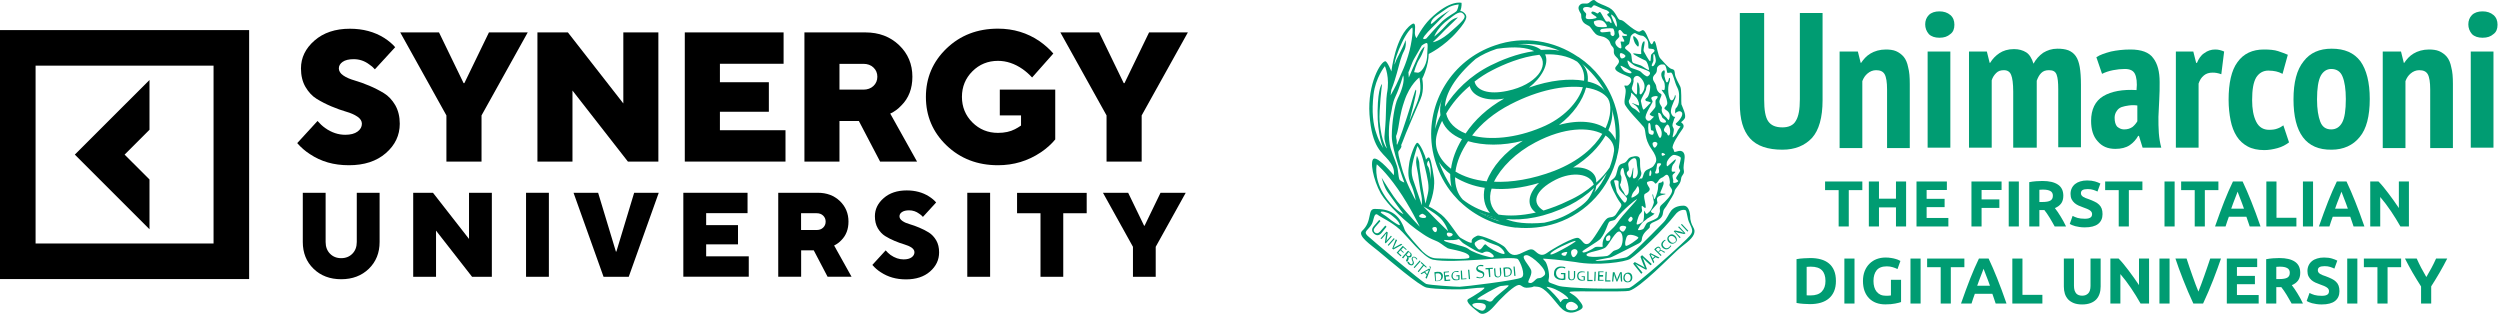 <svg width="349" height="44" viewBox="0 0 349 44" fill="none" xmlns="http://www.w3.org/2000/svg">
<path d="M20.869 25.056L17.395 21.584L20.869 18.112V11.167L10.445 21.584L20.869 32.001V25.056Z" fill="black"/>
<path d="M-0 4.201V38.956H34.779V4.201H-0ZM29.812 33.992H4.967V9.164H29.812V33.992Z" fill="black"/>
<path d="M42.27 33.782V26.912H45.457V33.782C45.457 34.453 45.66 34.996 46.065 35.411C46.47 35.827 46.992 36.04 47.632 36.04C48.271 36.04 48.794 35.827 49.199 35.411C49.604 34.996 49.806 34.453 49.806 33.782V26.912H52.993V33.782C52.993 35.305 52.492 36.54 51.49 37.52C50.488 38.489 49.199 38.98 47.632 38.98C46.065 38.98 44.765 38.489 43.773 37.52C42.772 36.551 42.27 35.305 42.27 33.782Z" fill="black"/>
<path d="M57.683 38.639V26.912H60.444L65.475 33.356V26.912H68.662V38.639H65.901L60.87 32.195V38.639H57.683Z" fill="black"/>
<path d="M73.436 38.639V26.912H76.623V38.639H73.436Z" fill="black"/>
<path d="M84.255 38.639L80.066 26.912H83.498L85.981 35.124H86.045L88.529 26.912H91.961L87.772 38.639H84.255Z" fill="black"/>
<path d="M95.393 38.639V26.912H104.357V29.756H98.58V31.428H103.025V34.112H98.58V35.784H104.527V38.628H95.393V38.639Z" fill="black"/>
<path d="M108.642 38.639V26.912H114.173C115.41 26.912 116.433 27.295 117.243 28.062C118.042 28.829 118.448 29.788 118.448 30.927C118.448 32.003 118.117 32.866 117.446 33.537C117.158 33.846 116.817 34.091 116.444 34.272L118.874 38.628H115.527L113.598 34.943H111.839V38.628H108.652L108.642 38.639ZM111.829 32.109H114.003C114.376 32.109 114.674 32.003 114.909 31.779C115.143 31.556 115.261 31.279 115.261 30.938C115.261 30.597 115.143 30.32 114.909 30.096C114.674 29.873 114.376 29.766 114.003 29.766H111.829V32.109Z" fill="black"/>
<path d="M121.794 36.967L123.638 34.954C123.841 35.188 124.065 35.401 124.321 35.593C124.917 36.008 125.525 36.211 126.143 36.211C126.623 36.211 126.996 36.115 127.262 35.923C127.529 35.731 127.657 35.486 127.657 35.209C127.657 34.965 127.518 34.752 127.252 34.56C126.975 34.379 126.633 34.23 126.228 34.112C125.823 33.995 125.376 33.836 124.896 33.633C124.416 33.431 123.969 33.207 123.564 32.952C123.159 32.696 122.818 32.334 122.541 31.865C122.263 31.386 122.136 30.832 122.136 30.182C122.136 29.213 122.541 28.371 123.361 27.658C124.171 26.944 125.248 26.582 126.58 26.582C127.763 26.582 128.808 26.859 129.692 27.424C130.108 27.69 130.439 27.967 130.684 28.265L128.84 30.278C128.68 30.097 128.509 29.948 128.318 29.831C127.902 29.522 127.433 29.362 126.911 29.362C126.474 29.362 126.143 29.447 125.909 29.607C125.674 29.767 125.568 29.969 125.568 30.203C125.568 30.438 125.706 30.662 125.983 30.853C126.26 31.045 126.601 31.183 127.007 31.3C127.412 31.418 127.859 31.578 128.339 31.78C128.818 31.982 129.266 32.206 129.671 32.462C130.076 32.717 130.417 33.079 130.694 33.548C130.972 34.027 131.099 34.581 131.099 35.231C131.099 36.285 130.673 37.169 129.831 37.904C128.989 38.639 127.87 39.001 126.484 39.001C125.099 39.001 123.969 38.671 122.946 38C122.498 37.713 122.114 37.372 121.794 36.999V36.967Z" fill="black"/>
<path d="M135.033 38.639V26.912H138.22V38.639H135.033Z" fill="black"/>
<path d="M145.254 38.64V29.768H141.982V26.924H151.702V29.768H148.43V38.64H145.243H145.254Z" fill="black"/>
<path d="M158.161 38.639V34.453L153.973 26.912H157.49L159.718 31.513H159.782L162.009 26.912H165.527L161.338 34.453V38.639H158.151H158.161Z" fill="black"/>
<path d="M41.493 19.977L44.328 16.888C44.638 17.25 44.989 17.58 45.384 17.868C46.289 18.507 47.227 18.816 48.197 18.816C48.933 18.816 49.508 18.667 49.913 18.369C50.319 18.07 50.521 17.708 50.521 17.271C50.521 16.899 50.308 16.558 49.892 16.281C49.466 15.993 48.944 15.77 48.315 15.589C47.686 15.408 47.004 15.163 46.268 14.854C45.533 14.545 44.851 14.193 44.222 13.81C43.593 13.426 43.071 12.862 42.644 12.138C42.218 11.403 42.015 10.54 42.015 9.549C42.015 8.058 42.644 6.759 43.902 5.662C45.16 4.565 46.801 4.011 48.848 4.011C50.67 4.011 52.269 4.437 53.644 5.3C54.283 5.715 54.784 6.141 55.168 6.588L52.333 9.677C52.088 9.4 51.821 9.166 51.534 8.985C50.894 8.506 50.18 8.261 49.37 8.261C48.698 8.261 48.187 8.388 47.835 8.633C47.483 8.878 47.302 9.187 47.302 9.549C47.302 9.912 47.515 10.263 47.931 10.54C48.347 10.828 48.88 11.051 49.508 11.232C50.137 11.413 50.819 11.658 51.555 11.967C52.29 12.276 52.972 12.628 53.601 13.011C54.23 13.395 54.752 13.959 55.179 14.683C55.594 15.418 55.808 16.281 55.808 17.271C55.808 18.89 55.157 20.254 53.857 21.383C52.557 22.512 50.841 23.066 48.709 23.066C46.577 23.066 44.829 22.555 43.273 21.521C42.58 21.074 41.994 20.563 41.493 19.977Z" fill="black"/>
<path d="M62.319 22.556V16.113L55.871 4.524H61.285L64.718 11.607H64.824L68.256 4.524H73.671L67.222 16.113V22.556H62.33H62.319Z" fill="black"/>
<path d="M75.025 22.556V4.524H79.278L87.016 14.44V4.524H91.908V22.556H87.655L79.917 12.64V22.556H75.025Z" fill="black"/>
<path d="M95.597 22.556V4.524H109.389V8.902H100.5V11.479H107.332V15.601H100.5V18.179H109.655V22.556H95.607H95.597Z" fill="black"/>
<path d="M112.298 22.556V4.524H120.803C122.711 4.524 124.278 5.12 125.515 6.303C126.751 7.485 127.369 8.955 127.369 10.712C127.369 12.363 126.858 13.705 125.824 14.728C125.376 15.207 124.864 15.591 124.278 15.857L128.019 22.556H122.861L119.897 16.89H117.19V22.556H112.298ZM117.19 12.512H120.537C121.102 12.512 121.571 12.342 121.933 12.001C122.296 11.66 122.477 11.224 122.477 10.712C122.477 10.201 122.296 9.764 121.933 9.424C121.571 9.083 121.113 8.912 120.537 8.912H117.19V12.523V12.512Z" fill="black"/>
<path d="M139.573 16.121V12.51H147.311V19.466C146.778 20.115 146.107 20.723 145.297 21.266C143.506 22.469 141.513 23.066 139.317 23.066C136.45 23.066 134.052 22.139 132.133 20.296C130.215 18.454 129.256 16.196 129.256 13.533C129.256 10.87 130.215 8.612 132.133 6.769C134.052 4.927 136.44 4 139.317 4C141.481 4 143.41 4.586 145.116 5.747C145.872 6.279 146.512 6.855 147.045 7.472L144.082 10.817C143.687 10.391 143.25 9.997 142.771 9.656C141.652 8.878 140.5 8.495 139.317 8.495C137.91 8.495 136.717 8.985 135.747 9.954C134.777 10.923 134.286 12.116 134.286 13.522C134.286 14.928 134.777 16.121 135.747 17.09C136.717 18.06 137.91 18.55 139.317 18.55C140.245 18.55 141.033 18.379 141.684 18.038C141.961 17.9 142.238 17.73 142.536 17.527V16.11H139.573V16.121Z" fill="black"/>
<path d="M154.474 22.556V16.113L148.026 4.524H153.44L156.873 11.607H156.979L160.411 4.524H165.826L159.377 16.113V22.556H154.485H154.474Z" fill="black"/>
<g clip-path="url(#clip0_2022_688)">
<path d="M205.109 8.892C204.487 9.402 203.92 9.968 203.411 10.591C203.864 10.025 204.43 9.458 205.109 8.892Z" fill="#009C72"/>
<path d="M206.468 29.617C207.374 30.183 208.337 30.58 209.356 30.863C209.073 30.693 208.79 30.523 208.563 30.297C207.827 30.127 207.148 29.9 206.468 29.617Z" fill="#009C72"/>
<path d="M225.381 14.498C224.419 11.723 222.663 9.515 220.398 7.986C220.342 7.986 220.342 7.93 220.285 7.93C216.944 5.665 212.697 4.928 208.677 6.344C202.675 8.383 199.107 14.328 199.9 20.387C200.013 21.293 200.24 22.143 200.523 22.992C201.146 24.804 202.108 26.39 203.354 27.692C203.524 27.862 203.637 28.032 203.864 28.201C205.959 30.183 208.62 31.429 211.508 31.769C211.565 31.769 211.565 31.769 211.621 31.769H211.678C213.49 31.939 215.415 31.769 217.284 31.146C221.644 29.674 224.702 26.106 225.721 21.973C225.721 21.973 225.721 21.973 225.721 21.916C225.834 21.463 225.948 21.01 226.004 20.557V20.5C226.004 20.5 226.004 20.5 226.004 20.444C226.231 18.575 226.061 16.48 225.381 14.498ZM224.475 13.762C224.985 14.611 224.928 16.197 224.136 17.896C222.72 16.99 220.512 16.65 217.624 17.443C219.606 15.97 220.965 13.989 221.418 12.233C222.89 12.46 223.966 13.026 224.475 13.762ZM210.432 12.686C207.771 13.252 206.129 12.63 205.846 11.384C206.582 10.817 207.431 10.251 208.337 9.798C209.866 9.005 212.358 7.93 214.906 7.646C216.321 9.175 214.509 11.837 210.432 12.686ZM210.885 14.555C214.849 12.516 218.416 11.893 220.965 12.177C220.342 14.272 218.247 16.537 215.189 17.782C211.565 19.311 207.997 19.594 205.506 18.915C206.752 17.273 208.564 15.744 210.885 14.555ZM209.979 13.762C207.658 15.064 205.846 16.763 204.6 18.632C203.184 18.066 202.165 17.103 201.882 15.857C202.675 14.498 203.75 13.196 205.166 12.007C205.506 13.366 207.318 14.215 209.979 13.762ZM204.94 19.708C207.035 20.331 209.753 20.387 212.584 19.651C210.036 21.237 208.28 23.332 207.544 25.314C205.789 25.144 204.317 24.634 203.184 23.955C203.354 22.596 203.977 21.123 204.94 19.708ZM208.224 26.333C210.206 26.503 212.414 26.276 214.849 25.54C213.32 27.012 213.037 28.711 214.396 29.674C212.358 30.127 210.659 30.183 209.186 29.957C208.054 29.051 207.771 27.748 208.224 26.333ZM215.472 29.391C213.773 28.371 214.17 26.616 217.171 25.087C219.549 23.898 221.984 24.238 222.494 25.767C221.531 26.616 220.342 27.409 218.926 28.032C217.68 28.654 216.548 29.051 215.472 29.391ZM208.564 25.37C209.526 23.388 211.621 21.293 214.339 19.878C218.416 17.726 221.814 17.726 223.683 18.688C222.55 20.557 220.455 22.482 217.001 23.841C213.886 25.03 210.999 25.483 208.564 25.37ZM224.022 12.686C223.569 12.063 222.72 11.61 221.644 11.384C221.757 10.364 221.474 9.515 220.851 8.892C222.041 9.911 223.173 11.214 224.022 12.686ZM221.135 11.27C219.153 10.931 216.435 11.157 213.433 12.233C215.189 10.874 216.321 8.892 215.698 7.59C217.227 7.533 218.813 7.76 220.172 8.609C220.908 9.289 221.248 10.251 221.135 11.27ZM217.737 7.08C216.888 6.91 216.038 6.91 215.132 6.967C214.509 6.457 213.49 6.174 211.905 6.174C213.943 6.004 215.925 6.344 217.737 7.08ZM206.015 8.213C206.865 7.646 207.827 7.193 208.847 6.854C208.903 6.854 208.96 6.797 209.073 6.797C211.508 6.457 213.15 6.627 214.17 7.137C211.735 7.477 209.47 8.439 208.111 9.119C205.166 10.591 203.071 12.743 201.712 14.895C201.769 13.139 203.014 10.817 206.015 8.213ZM201.316 13.819C201.032 14.611 200.976 15.404 201.089 16.084C200.749 16.763 200.523 17.386 200.353 18.009C200.466 16.537 200.806 15.121 201.316 13.819ZM200.579 18.802C200.749 18.179 200.976 17.499 201.316 16.876C201.769 18.009 202.731 18.858 204.09 19.424C203.241 20.84 202.731 22.256 202.561 23.558C200.863 22.256 200.126 20.557 200.579 18.802ZM200.976 22.879C200.919 22.765 200.919 22.652 200.863 22.596C201.259 23.218 201.769 23.785 202.448 24.294C202.448 24.917 202.505 25.54 202.618 26.106C201.995 25.144 201.429 24.068 200.976 22.879ZM203.128 24.747C204.26 25.427 205.676 25.993 207.261 26.22C206.978 27.522 207.205 28.768 207.997 29.73C206.468 29.334 205.223 28.654 204.203 27.862C203.467 27.069 203.128 25.993 203.128 24.747ZM206.468 29.617C207.091 29.9 207.827 30.127 208.564 30.353C208.79 30.58 209.073 30.75 209.356 30.92C208.337 30.58 207.374 30.127 206.468 29.617ZM217.057 30.693C216.548 30.863 216.095 30.976 215.585 31.089C213.15 31.316 211.395 31.089 210.206 30.58C212.697 30.806 215.642 30.353 219.096 28.654C220.342 28.032 221.531 27.182 222.55 26.22C221.927 27.635 221.701 27.975 220.682 28.768C219.606 29.561 218.416 30.24 217.057 30.693ZM222.55 26.899C222.777 26.503 222.777 26.276 222.833 25.936C223.513 25.314 223.796 24.861 224.306 24.181C223.853 25.2 223.286 26.05 222.55 26.899ZM224.702 23.388C224.192 24.125 223.626 24.804 222.833 25.483C222.947 24.125 221.531 23.218 219.606 23.388C221.701 22.086 223.23 20.5 224.136 18.915C224.928 19.481 225.381 20.217 225.325 21.067C225.212 21.86 224.985 22.652 224.702 23.388ZM225.551 19.538C225.325 19.028 224.985 18.575 224.532 18.179C224.985 17.16 225.155 16.197 225.042 15.291C225.438 16.706 225.608 18.122 225.551 19.538Z" fill="#009C72"/>
<path fill-rule="evenodd" clip-rule="evenodd" d="M235.178 16.537C235.461 16.084 234.838 14.894 234.725 14.555C234.668 14.215 234.781 12.46 234.555 12.063C234.328 11.61 233.875 10.817 233.819 10.364C233.762 9.911 233.819 9.741 233.366 9.628C232.969 9.572 232.12 8.496 231.78 8.156C231.44 7.816 231.27 6.231 231.044 5.834C230.817 5.438 230.761 6.287 230.534 6.174C230.308 6.061 229.968 4.872 229.628 4.419C229.289 3.966 229.175 4.362 228.836 4.419C228.552 4.475 227.646 3.796 227.25 3.456C226.797 3.116 226.627 2.833 226.174 2.776C225.721 2.72 225.665 1.644 224.645 1.078C223.909 0.681 223.116 0.511 222.72 0.115C222.437 -0.225 221.984 0.285 221.814 0.398C221.418 0.681 220.851 0.228 220.455 0.795C220.228 1.134 220.455 1.531 220.625 1.814C220.851 2.097 220.625 2.267 220.851 2.776C221.021 3.286 221.531 3.456 221.814 3.626C222.097 3.796 222.267 4.249 222.72 4.702C223.173 5.155 223.683 4.928 224.306 5.381C224.928 5.834 224.645 6.061 225.098 6.514C225.551 6.967 224.985 7.307 225.608 7.929C226.287 8.552 226.004 8.779 225.551 9.345C225.098 9.968 226.967 10.478 227.477 10.761C227.986 11.101 227.59 11.667 227.307 11.893C227.024 12.12 226.571 11.667 226.854 12.233C227.137 12.743 226.684 13.819 226.797 14.441C226.854 15.008 229.062 17.216 229.458 17.726C229.855 18.235 229.458 19.255 230.534 20.784C231.61 22.312 231.157 22.652 230.874 23.105C230.591 23.558 229.911 23.558 229.628 23.954C229.345 24.351 229.345 25.03 229.119 24.917C228.892 24.804 228.213 25.767 228.496 25.427C228.722 25.087 229.232 24.521 229.119 24.068C228.949 23.615 228.949 23.049 228.949 22.369C228.949 21.689 228.326 21.746 227.703 21.916C227.08 22.142 227.25 22.652 226.514 22.822C225.778 22.992 225.834 23.785 225.608 24.407C225.381 25.03 224.928 25.03 224.815 25.37C224.702 25.71 225.721 27.692 226.118 28.201C226.571 28.711 226.287 28.824 225.721 29.73C225.212 30.636 224.702 30.07 224.192 30.636C223.683 31.146 222.324 33.807 221.701 34.034C221.078 34.26 220.965 33.581 220.398 33.241C219.889 32.901 216.604 34.827 215.925 35.336C215.189 35.846 214.736 35.45 214.226 34.996C213.717 34.544 213.207 34.996 212.131 35.45C210.998 35.903 210.602 35.223 210.149 34.6C209.696 33.977 206.582 32.731 206.242 32.901C206.129 32.958 205.336 33.241 205.449 33.751C205.619 34.26 203.864 33.184 203.864 33.184C203.467 32.958 202.278 30.806 201.202 29.957C200.126 29.107 199.447 28.824 199.447 28.824C199.447 28.824 200.409 26.786 200.183 24.86C199.9 22.935 199.673 21.973 199.447 21.973C199.22 21.973 199.05 22.369 199.05 22.256C199.05 21.859 198.201 19.934 197.861 19.934C197.522 19.934 196.842 21.916 196.729 22.765C196.616 23.615 196.446 24.634 196.955 25.71C197.465 26.786 197.635 27.975 197.635 27.975C197.635 27.975 196.163 25.427 195.596 23.105C195.313 21.973 195.087 21.293 195.257 21.067C195.823 20.444 195.596 20.274 195.596 20.274C195.596 20.274 195.879 19.651 196.276 18.575C196.729 17.499 197.861 14.838 198.314 13.819C198.881 12.516 198.541 10.987 198.541 10.987C198.541 10.987 198.881 10.364 199.164 9.345C199.447 8.382 199.447 7.533 199.447 7.533C199.447 7.533 201.599 6.514 203.411 4.419C205.166 2.437 204.713 2.154 204.43 1.814C204.147 1.531 203.864 1.531 203.864 1.531C204.09 0.908 204.034 0.398 204.034 0.398C204.034 0.398 202.448 -0.111 199.617 2.663C198.541 3.739 197.748 5.325 197.748 5.325C197.748 5.325 197.578 5.155 197.522 4.758C197.465 4.362 197.805 2.89 197.069 3.399C194.804 4.928 194.237 9.968 194.237 9.968C194.237 9.968 193.671 8.552 193.388 8.552C192.765 8.552 190.896 11.667 191.179 15.97C191.519 20.67 192.935 21.236 193.841 22.369C194.804 23.502 194.577 24.181 194.577 24.464C194.577 24.464 192.538 21.973 191.802 22.142C191.179 22.369 191.689 25.087 192.765 27.012C193.671 28.541 196.219 31.089 198.654 32.675C199.22 33.071 199.787 33.354 200.353 33.581C201.202 33.921 201.315 34.204 202.108 34.657C202.448 34.827 205.393 35.166 205.109 35.959C204.996 36.299 201.542 36.072 200.636 36.072C199.73 36.072 199.164 35.619 198.597 35.11C198.314 34.827 196.219 32.505 196.106 32.109C195.313 29.73 193.898 29.164 191.916 29.164C190.84 29.164 191.632 30.863 190.16 32.222C189.424 32.901 191.406 34.204 192.425 35.053C193.784 36.186 198.201 39.98 199.164 40.149C200.24 40.376 203.977 40.489 204.94 40.319C205.902 40.206 206.638 40.149 207.148 40.149C207.658 40.149 205.619 41.395 204.996 41.735C204.373 42.075 205.846 43.151 206.412 43.604C206.978 44.113 207.771 43.66 208.564 42.754C209.356 41.792 210.998 40.206 211.735 39.866C212.471 39.527 212.357 40.319 213.433 40.149C214.509 40.036 213.66 39.923 214.679 40.036C215.698 40.15 216.718 41.622 217.737 42.811C218.756 43.943 219.662 43.717 220.455 43.321C221.304 42.924 220.908 42.528 220.285 41.735C219.606 40.942 218.756 40.829 219.266 40.716C219.775 40.602 226.74 40.772 227.42 40.602C228.949 40.206 233.196 35.789 234.102 34.996C235.008 34.147 236.14 33.524 236.48 32.675C236.763 31.826 236.197 31.882 235.97 30.58C235.97 30.127 235.914 28.711 235.008 28.711C234.668 28.711 233.819 28.768 233.309 29.391C232.913 29.9 232.743 30.523 232.176 31.089C230.025 33.298 227.646 35.676 227.08 35.903C226.174 36.242 219.436 36.865 224.759 35.959C225.098 35.903 228.609 34.034 228.779 33.977C229.345 33.638 229.119 33.468 229.289 33.015C229.515 32.335 230.308 31.882 230.308 31.712C230.308 31.372 230.308 31.203 231.157 30.863C231.95 30.523 232.12 30.127 232.176 29.617C232.233 29.107 232.516 29.051 232.799 28.485C233.139 27.918 233.705 27.125 233.762 26.729C233.819 26.276 234.611 25.767 234.668 25.03C234.725 24.351 235.178 24.407 235.064 23.785C234.951 23.162 235.121 22.822 235.178 22.029C235.234 21.293 234.838 20.897 234.158 21.123C233.479 21.35 233.819 21.067 233.535 20.727C233.252 20.387 234.385 18.688 234.838 18.065C235.291 17.499 234.838 17.216 234.725 17.103C234.555 17.046 234.895 16.989 235.178 16.537ZM193.614 13.082C193.501 13.762 193.501 15.291 193.445 16.65C193.388 17.952 193.218 19.141 193.275 19.424C193.388 20.047 193.614 20.727 193.614 20.727C193.614 20.727 192.878 20.047 192.595 16.989C192.482 15.347 192.935 11.723 192.935 11.723C192.935 11.723 192.369 12.12 192.312 15.461C192.255 18.802 193.105 20.67 193.105 20.67C193.105 20.67 192.538 19.878 192.142 18.632C191.689 17.386 191.463 15.574 191.746 13.196C192.029 10.817 193.331 9.232 193.331 9.232C193.331 9.232 194.067 10.817 193.614 13.082ZM205.959 33.807C206.299 33.524 206.865 33.241 207.205 33.524C207.544 33.751 208.45 34.09 208.96 34.26C209.47 34.43 210.092 35.11 210.036 35.393C209.979 35.733 207.884 34.657 207.488 34.204C207.148 33.751 206.865 35.166 206.355 34.77C206.242 34.657 205.619 34.09 205.959 33.807ZM202.788 32.788C202.674 33.015 202.278 33.128 202.108 32.958C201.938 32.788 201.938 32.562 202.052 32.505C202.221 32.392 202.901 32.562 202.788 32.788ZM199.39 22.426C199.503 22.426 199.73 23.162 199.73 23.898C199.73 24.634 199.73 25.087 199.73 25.087C199.73 25.087 199.617 23.502 199.334 23.218C199.05 22.879 199.39 22.426 199.39 22.426ZM197.465 25.653C197.352 25.257 197.069 24.804 197.069 23.785C197.069 22.765 197.861 20.387 197.861 20.387C197.861 20.387 198.314 20.784 198.824 22.935C199.334 25.087 199.56 25.993 199.334 27.012C199.107 28.032 198.994 28.428 198.994 28.428C198.994 28.428 198.541 26.05 198.428 25.144C198.314 24.238 198.144 23.502 198.144 22.935C198.144 22.369 197.805 21.746 197.805 21.746C197.805 21.746 197.691 22.142 197.691 22.652C197.691 23.105 197.975 24.068 198.088 25.257C198.258 26.446 198.314 26.842 198.428 27.295C198.541 27.748 198.484 28.654 198.484 28.654C198.484 28.654 197.578 25.993 197.465 25.653ZM198.201 13.082C197.748 14.838 197.748 14.328 196.729 16.989C196.729 16.989 197.805 12.969 197.691 12.573C197.578 12.176 197.125 14.271 196.389 16.423C195.426 19.424 195.03 20.217 195.03 20.217L194.973 20.104C194.973 20.104 195.03 19.594 194.917 19.311C194.86 18.971 194.917 18.915 194.917 18.915C194.917 18.915 195.03 18.745 195.2 17.839C195.37 16.989 195.426 15.914 196.049 14.102C196.842 11.723 198.144 10.817 198.144 10.817C198.144 10.817 198.428 12.176 198.201 13.082ZM204.203 1.87C204.713 2.323 204.6 2.607 202.788 4.192C201.032 5.834 200.013 5.891 200.013 5.891C200.013 5.891 200.976 4.985 201.712 4.192C202.505 3.456 203.524 2.437 203.524 2.437C203.524 2.437 202.788 2.493 201.995 3.399C201.202 4.305 200.24 5.098 200.24 5.098C200.24 5.098 200.24 5.042 200.296 4.928C200.409 4.645 200.806 3.909 201.712 3.116C202.901 2.21 203.694 1.417 204.203 1.87ZM198.881 4.985C199.447 4.249 200.183 3.626 201.146 2.607C202.165 1.587 202.505 1.361 202.505 1.361C202.505 1.361 201.259 2.097 200.749 2.55C200.24 3.003 199.56 3.739 199.787 3.06C200.013 2.38 201.146 1.814 201.882 1.248C202.618 0.681 203.637 0.625 203.637 0.625C203.637 0.625 203.524 1.361 203.297 1.587C203.071 1.814 202.278 2.154 201.372 2.946C200.466 3.796 199.107 5.381 199.107 5.381C199.107 5.381 198.314 5.721 198.881 4.985ZM197.408 8.213C197.691 7.76 198.484 6.344 198.484 6.344C198.484 6.344 198.937 6.004 199.164 6.004C199.39 6.004 199.277 6.74 199.22 7.986C199.107 9.232 198.314 10.251 197.861 10.138C197.408 10.081 197.408 10.081 197.408 10.081C197.408 10.081 197.691 8.892 198.201 8.156C198.654 7.42 198.881 6.514 198.881 6.514C198.881 6.514 198.541 6.627 198.088 7.59C197.635 8.552 196.672 10.817 196.672 10.817L196.616 10.081C196.672 10.081 197.125 8.666 197.408 8.213ZM194.237 12.516C194.237 12.516 194.577 11.723 194.973 10.308C195.37 8.835 195.596 7.873 195.993 7.137C196.389 6.401 196.219 5.608 196.219 5.608C196.219 5.608 195.993 6.287 195.596 7.023C195.257 7.76 194.917 8.269 194.747 8.835C194.577 9.402 194.747 8.496 194.747 8.496C194.747 8.496 195.03 7.363 195.71 5.948C196.389 4.532 196.955 3.966 197.125 3.852C197.238 3.739 197.295 4.872 196.785 7.023C196.219 9.175 195.653 10.138 195.257 11.101C194.86 12.063 194.124 13.309 194.124 13.309L194.237 12.516ZM194.124 20.67C193.728 19.255 193.898 17.159 194.124 16.14C194.351 15.178 194.351 14.441 194.804 13.479C195.37 12.29 195.879 10.534 195.879 10.534C196.163 11.27 195.596 12.856 195.143 13.705C194.69 14.611 194.294 17.159 194.294 19.028C194.294 20.897 196.049 25.483 196.049 25.483C196.049 25.483 195.596 25.314 195.426 25.144C195.257 24.974 195.257 24.521 195.143 23.785C195.087 23.049 194.577 22.086 194.124 20.67ZM193.728 26.842C194.351 27.748 195.936 29.9 195.936 29.9C195.936 29.9 194.464 29.277 193.105 27.012C191.746 24.747 192.199 22.935 192.199 22.935C192.199 22.935 193.445 23.954 195.143 26.389C196.842 28.824 198.201 31.656 198.201 31.656C198.201 31.656 196.785 30.183 195.087 28.145C194.52 27.465 193.275 25.483 192.878 24.804C192.992 25.2 193.218 26.106 193.728 26.842ZM199.05 30.353C198.824 30.523 198.258 30.41 198.144 30.24C197.975 30.07 198.484 29.844 198.541 29.844C198.597 29.787 199.277 30.183 199.05 30.353ZM200.296 32.392C200.183 32.335 199.956 32.109 199.956 31.882C199.956 31.712 200.353 31.599 200.523 31.769C200.693 31.995 200.579 32.505 200.296 32.392ZM198.711 28.824C198.711 28.824 200.126 29.56 201.032 30.41C201.882 31.259 202.165 32.279 202.165 32.279C202.165 32.279 201.542 31.712 200.636 30.806C199.73 29.9 198.711 28.824 198.711 28.824ZM201.655 33.638C201.429 33.411 201.825 33.524 202.165 33.524C202.561 33.524 203.297 33.524 203.524 33.411C203.75 33.241 203.864 33.751 204.487 34.09C205.053 34.43 206.695 35.506 207.035 35.28C207.374 35.053 207.827 35.053 208.224 35.393C208.62 35.676 208.79 36.129 207.771 35.846C206.752 35.619 205.393 35.11 204.94 34.713C204.43 34.317 201.882 33.864 201.655 33.638ZM194.067 29.9C194.351 30.127 195.257 30.75 195.426 31.372C195.483 31.656 194.237 30.806 193.784 30.41C193.388 30.07 192.822 29.787 192.765 29.674C192.652 29.334 193.784 29.674 194.067 29.9ZM206.921 43.377C206.582 43.377 205.336 42.754 205.562 42.471C205.846 42.188 207.091 42.245 207.318 42.528C207.601 42.811 207.261 43.377 206.921 43.377ZM208.394 41.905C208.054 42.358 207.544 41.905 207.261 41.848C206.921 41.792 206.129 41.905 206.242 41.735C206.355 41.508 209.186 39.923 209.526 39.923C209.866 39.923 210.545 39.753 210.602 39.866C210.659 40.036 208.677 41.395 208.394 41.905ZM212.414 38.734C211.848 39.13 204.26 40.036 203.75 40.036C203.241 40.036 199.673 39.81 199.107 39.64C198.597 39.47 191.179 33.184 190.896 32.901C190.273 32.279 191.01 32.165 191.519 31.259C191.802 30.693 191.802 29.56 192.369 30.014C192.708 30.297 194.237 30.976 195.37 31.995C196.446 32.958 198.711 35.959 200.013 36.242C202.901 36.865 211.338 35.619 211.904 36.186C212.188 36.469 213.037 38.394 212.414 38.734ZM231.157 8.496C231.157 8.722 230.874 9.345 230.648 9.232C230.421 9.119 230.817 8.722 230.817 8.439C230.817 8.156 230.761 7.533 230.874 7.533C231.044 7.533 231.157 8.269 231.157 8.496ZM227.42 6.117C227.533 5.834 227.59 5.098 227.703 4.985C227.816 4.815 228.156 4.532 228.326 4.645C228.496 4.758 228.949 4.985 229.232 4.985C229.515 4.985 229.911 5.438 230.025 5.721C230.138 6.004 230.081 6.627 230.138 6.74C230.195 6.854 230.817 6.74 230.931 6.967C231.101 7.137 230.704 7.42 230.534 7.59C230.421 7.703 230.478 8.496 230.364 8.552C230.251 8.609 229.572 7.363 229.458 7.137C229.345 6.967 229.798 5.551 229.458 5.778C229.119 6.004 229.062 7.25 229.119 7.476C229.175 7.703 228.043 7.363 227.986 7.476C227.93 7.59 229.402 8.326 229.685 8.439C229.968 8.552 230.251 9.628 230.195 9.741C230.138 9.855 229.572 9.458 229.232 9.232C228.892 9.005 228.043 8.892 227.93 8.722C227.76 8.552 227.816 7.929 227.703 7.59C227.533 7.193 226.854 6.91 226.854 6.684C226.854 6.457 227.363 6.231 227.42 6.117ZM224.928 2.04C224.985 1.984 225.438 2.38 225.551 2.72C225.721 3.173 225.778 3.683 225.665 3.739C225.551 3.739 224.815 2.097 224.928 2.04ZM221.474 2.607C221.191 2.437 221.587 2.04 221.361 1.814C221.134 1.587 220.851 1.304 221.078 1.078C221.304 0.908 221.814 0.964 222.04 1.078C222.267 1.134 222.324 0.738 222.55 0.738C222.777 0.738 223.626 1.248 224.079 1.361C224.532 1.474 224.702 1.757 224.645 1.814C224.589 1.87 224.136 1.927 224.532 2.267C224.928 2.55 225.042 3.229 224.928 3.229C224.815 3.229 224.759 3.06 224.645 3.003C224.532 2.946 224.419 3.06 224.249 3.003C224.079 2.946 223.626 1.984 223.456 1.757C223.286 1.531 223.173 1.814 223.06 1.87C222.946 1.927 222.663 1.644 222.493 1.644C222.324 1.587 222.21 1.587 222.154 1.757C222.04 1.927 222.89 2.267 222.89 2.437C222.89 2.607 221.757 2.776 221.474 2.607ZM222.493 3.06C222.493 2.89 223.23 2.72 223.683 2.89C224.136 3.116 224.419 3.683 224.306 3.739C224.192 3.796 223.116 3.852 222.89 3.683C222.72 3.626 222.493 3.343 222.493 3.06ZM225.325 4.928C225.155 5.155 224.985 4.985 224.872 4.872C224.759 4.702 224.928 4.419 224.702 4.419C224.475 4.419 223.626 4.589 223.513 4.475C223.343 4.362 223.343 4.305 223.456 4.136C223.513 3.966 224.872 3.909 225.155 3.966C225.325 4.022 225.495 4.758 225.325 4.928ZM225.551 5.721C225.721 5.438 226.061 5.268 226.061 5.042C226.061 4.815 225.778 4.305 226.061 4.192C226.287 4.079 226.514 4.589 226.684 4.702C226.854 4.815 227.193 4.758 227.137 4.928C227.08 5.098 226.571 4.985 226.457 4.985C226.344 4.985 226.854 5.721 226.74 5.778C226.627 5.891 226.287 5.721 226.231 5.834C226.231 5.948 226.457 6.684 226.287 6.74C226.118 6.854 225.268 6.231 225.551 5.721ZM226.231 7.42C226.401 7.363 226.91 7.646 226.91 7.816C226.91 8.043 226.401 8.269 226.287 8.099C226.118 7.986 226.061 7.476 226.231 7.42ZM226.797 9.968C226.514 9.798 226.174 9.232 226.231 9.175C226.287 9.119 227.816 9.911 227.76 10.138C227.76 10.364 227.08 10.138 226.797 9.968ZM227.59 9.402C227.363 9.175 227.08 8.496 227.25 8.439C227.307 8.439 227.93 9.062 228.326 9.232C228.666 9.402 230.025 9.798 230.251 10.025C230.478 10.251 230.251 10.534 230.025 10.648C229.798 10.761 229.232 10.194 229.062 10.025C228.836 9.798 227.816 9.572 227.59 9.402ZM228.892 15.744C228.836 15.8 228.439 15.291 228.043 15.121C227.646 14.951 227.25 14.215 227.42 13.988C227.59 13.762 227.76 13.139 227.703 12.969C227.646 12.799 228.383 13.535 228.496 13.705C228.722 13.988 228.892 14.668 228.779 14.725C228.666 14.725 227.816 14.328 227.816 14.385C227.816 14.441 228.326 14.668 228.552 14.951C228.779 15.291 228.949 15.687 228.892 15.744ZM228.892 12.799C228.949 12.346 228.779 11.497 228.609 11.497C228.439 11.497 228.666 13.196 228.439 13.196C228.326 13.196 227.703 12.573 227.816 12.233C227.93 11.893 228.099 11.327 228.043 11.157C227.986 10.931 228.213 10.591 228.552 10.591C228.892 10.591 229.515 11.27 229.572 11.893C229.628 12.573 229.232 13.026 229.119 13.139C229.062 13.196 228.836 13.252 228.892 12.799ZM229.402 15.291C229.289 15.178 229.119 14.385 229.062 14.102C229.062 13.762 229.855 12.629 229.798 12.403C229.798 12.176 230.025 11.61 230.308 11.837C230.478 12.007 230.251 13.422 229.911 13.649C229.572 13.875 229.685 13.988 229.798 14.102C229.911 14.158 230.534 14.215 230.421 14.385C230.251 14.441 229.515 15.404 229.402 15.291ZM229.742 16.537C229.515 16.027 230.761 14.328 230.704 14.158C230.648 13.932 230.478 13.819 230.534 13.649C230.591 13.479 231.101 13.366 231.327 13.422C231.554 13.479 231.27 13.819 231.157 13.932C231.044 14.102 231.157 14.668 231.101 14.894C231.044 15.121 230.364 15.8 230.308 15.914C230.251 16.027 230.648 16.253 230.817 16.253C230.987 16.253 230.704 16.48 230.534 16.65C230.364 16.876 229.968 17.046 229.742 16.537ZM232.29 18.179C232.233 17.952 232.686 17.329 232.799 17.386C233.252 17.612 233.252 18.971 232.913 18.915C232.799 18.915 232.743 18.688 232.686 18.575C232.629 18.518 232.346 18.462 232.29 18.179ZM232.46 21.576C232.46 21.633 232.176 21.746 232.063 21.746C231.95 21.746 231.893 21.35 232.063 21.35C232.233 21.35 232.46 21.52 232.46 21.576ZM231.78 16.933C231.554 16.65 231.44 15.687 231.497 15.744C231.95 15.744 231.95 16.367 232.12 16.48C232.233 16.593 232.573 16.763 232.573 16.989C232.629 17.159 232.007 17.216 231.78 16.933ZM231.893 18.179C232.063 18.575 231.95 19.255 231.723 19.255C231.554 19.255 230.931 17.612 231.101 17.442C231.327 17.216 231.78 17.782 231.893 18.179ZM230.195 18.632C230.081 18.462 230.025 17.216 230.195 17.159C230.478 17.103 230.421 17.952 230.478 18.122C230.534 18.235 230.704 18.235 230.761 18.235C230.817 18.235 230.931 18.462 230.817 18.688C230.761 18.915 230.364 18.802 230.195 18.632ZM230.987 20.614C230.817 20.614 230.648 20.161 230.704 19.991C230.761 19.821 231.101 19.708 231.327 19.934C231.497 20.104 231.157 20.614 230.987 20.614ZM231.101 23.954C231.327 23.502 231.27 22.935 231.384 22.822C231.497 22.765 231.893 22.765 231.893 22.879C231.893 23.049 231.61 23.218 231.554 23.445C231.554 23.615 231.667 23.954 231.554 24.124C231.497 24.238 230.874 24.351 231.101 23.954ZM230.421 23.785C230.648 23.954 230.478 24.691 230.308 24.577C230.138 24.521 230.308 23.671 230.421 23.785ZM228.609 25.993C228.722 25.88 229.005 26.729 228.666 27.069C228.326 27.409 227.816 27.635 227.76 27.578C227.703 27.522 227.873 26.956 228.099 26.729C228.383 26.446 228.496 26.106 228.609 25.993ZM227.307 23.841C227.533 23.728 227.25 23.105 227.307 22.822C227.363 22.539 227.873 22.029 228.213 22.086C228.552 22.142 228.439 22.822 228.609 23.671C228.779 24.577 228.213 25.087 227.986 24.86C227.873 24.747 228.099 23.502 227.986 23.388C227.93 23.332 227.76 25.257 227.363 24.691C226.967 24.238 227.08 24.011 227.307 23.841ZM226.174 25.71C226.287 25.597 226.457 24.804 226.287 24.521C226.118 24.294 226.231 23.558 226.514 23.445C226.684 23.332 226.684 24.124 226.854 24.464C227.024 24.747 227.646 26.559 227.25 27.125C226.854 27.692 226.797 26.842 226.571 26.672C226.401 26.446 226.061 25.767 226.174 25.71ZM225.665 26.672C225.665 26.446 225.325 25.37 225.325 25.257C225.325 25.087 225.891 25.144 225.948 25.314C226.004 25.54 225.834 26.05 226.118 26.503C226.401 26.899 227.137 27.522 227.137 27.748C227.137 27.975 226.91 28.485 226.684 28.201C226.401 27.918 225.665 26.899 225.665 26.672ZM223.456 33.298C224.192 32.392 224.419 31.203 224.645 30.976C224.872 30.75 225.325 30.863 225.551 30.58C226.684 29.164 228.326 27.862 228.496 27.805C228.722 27.805 226.514 29.957 225.834 31.033C225.155 32.052 224.419 32.392 224.079 32.958C223.683 33.581 223.683 34.147 223.739 34.374C223.796 34.6 222.946 34.317 222.607 34.544C222.324 34.77 220.908 35.563 220.908 35.11C220.908 34.94 223.173 33.694 223.456 33.298ZM227.873 30.693C227.76 30.919 227.533 31.089 227.363 30.863C227.193 30.693 227.42 30.466 227.59 30.297C227.703 30.127 228.043 30.466 227.873 30.693ZM228.722 33.184C228.722 33.354 227.193 34.43 226.967 34.317C226.74 34.204 226.967 33.128 227.193 32.901C227.533 32.562 228.722 33.015 228.722 33.184ZM224.192 34.487C224.702 33.977 225.608 32.109 226.118 32.335C226.627 32.562 226.627 33.864 226.287 34.43C225.891 34.996 225.381 34.827 225.098 35.166C224.759 35.506 224.645 35.619 224.362 35.733C224.079 35.789 221.418 36.072 221.474 35.563C221.474 35.166 223.683 34.996 224.192 34.487ZM224.192 33.411C224.136 33.184 224.306 32.901 224.645 32.845C224.928 32.845 224.815 33.468 224.645 33.581C224.419 33.694 224.192 33.638 224.192 33.411ZM226.514 32.335C226.231 32.279 225.891 31.826 226.231 31.599C226.457 31.429 227.024 31.542 227.024 31.712C226.967 31.939 226.74 32.392 226.514 32.335ZM220.228 35.166C220.228 35.45 219.889 35.903 219.662 35.903C219.379 35.903 219.153 35.053 219.492 34.883C219.832 34.657 220.228 34.827 220.228 35.166ZM219.832 33.638C220.228 33.581 219.662 33.921 218.813 34.43C217.907 34.94 216.378 35.789 216.435 35.45C216.491 34.996 219.436 33.694 219.832 33.638ZM218.643 35.563C218.643 35.733 218.247 35.789 218.02 35.563C217.794 35.336 218.473 35.166 218.7 35.166C218.926 35.28 218.643 35.393 218.643 35.563ZM215.585 38.451C214.906 39.074 214.849 38.621 214.396 39.017C213.943 39.47 213.773 39.583 213.433 39.47C213.094 39.413 213.886 38.507 213.773 37.828C213.66 37.148 211.904 35.619 213.15 35.619C213.83 35.676 216.265 37.828 215.585 38.451ZM217.794 42.131C217.68 41.792 216.435 40.489 215.925 40.093V40.036C217.51 40.206 219.549 41.905 218.756 41.735C217.963 41.565 217.907 42.414 217.794 42.131ZM219.322 42.131C219.662 42.131 220.285 42.528 220.285 42.867C220.285 43.207 219.606 43.434 218.983 43.264C218.303 43.037 218.586 42.131 219.322 42.131ZM235.291 29.334C235.517 29.447 235.517 30.523 235.857 31.146C236.31 32.109 236.367 32.335 235.914 32.901C235.404 33.581 228.269 39.98 227.42 40.206C226.571 40.376 218.586 40.319 217.454 39.866C216.321 39.413 216.038 39.527 216.208 38.904C216.378 38.281 215.982 36.752 215.698 36.469C215.415 36.129 215.189 36.072 215.812 36.129C216.435 36.186 217.057 36.186 219.945 36.582C222.946 37.148 226.91 36.582 227.59 36.129C228.779 35.336 232.176 32.109 233.819 30.014C234.442 29.164 235.178 29.277 235.291 29.334ZM231.95 28.598C231.554 28.938 231.78 29.334 231.723 29.56C231.667 29.787 231.554 30.014 231.497 30.183C231.44 30.58 230.308 30.863 229.968 31.089C229.685 31.316 229.572 31.882 229.345 31.995C229.119 32.109 228.722 32.165 228.666 32.109C228.609 32.052 229.119 31.146 229.458 30.919C229.798 30.693 229.968 30.466 230.138 30.41C230.308 30.297 231.101 29.844 230.931 29.787C230.761 29.787 230.478 29.674 230.478 29.504C230.478 29.334 231.384 28.485 231.384 28.315C231.384 28.145 231.214 27.805 231.384 27.578C231.667 27.182 232.573 27.182 232.516 27.069C232.516 27.012 231.837 27.069 231.78 26.956C231.723 26.842 232.346 25.767 232.233 25.483C232.12 25.2 232.233 25.2 232.063 25.37C231.893 25.54 231.78 25.483 231.61 25.54C231.44 25.597 231.497 26.106 231.44 26.446C231.384 26.786 231.101 27.748 230.931 27.805C230.817 27.748 230.817 27.012 230.704 27.125C230.591 27.239 230.931 28.032 230.874 28.315C230.817 28.541 230.591 29.221 230.308 29.504C230.025 29.73 229.855 30.07 229.685 29.674C229.458 29.277 229.515 29.391 229.515 29.674C229.515 30.014 229.515 30.693 229.345 30.919C229.119 31.146 228.609 31.429 228.496 31.316C228.383 31.259 228.722 30.183 228.836 30.014C228.892 29.844 229.289 29.617 229.232 29.334C229.175 29.051 229.119 28.598 229.289 28.768C229.458 28.881 229.742 29.221 229.742 28.881C229.742 28.485 229.515 27.748 229.515 27.409C229.515 27.012 229.685 27.069 229.911 26.899C230.138 26.786 230.421 26.503 230.251 26.22C230.081 25.936 229.742 25.483 230.025 25.37C230.364 25.257 230.761 25.144 231.044 25.597C231.101 25.71 231.327 25.54 231.497 25.257C231.667 24.974 231.837 24.86 232.12 24.747C232.403 24.577 232.516 24.351 232.743 24.407C233.026 24.464 233.196 25.427 233.082 25.71C232.969 25.993 233.366 26.22 233.422 26.559C233.479 27.182 232.46 28.145 231.95 28.598ZM233.592 21.633C233.932 21.576 234.555 21.859 234.611 21.973C234.725 22.086 234.442 22.935 234.385 23.218C234.328 23.502 234.555 23.728 234.555 23.841C234.555 23.954 234.045 24.634 233.989 24.804C233.932 24.974 234.215 25.144 234.272 25.257C234.328 25.37 233.932 25.54 233.705 25.54C233.479 25.54 233.592 25.257 233.592 25.2C233.592 25.144 233.479 24.747 233.479 24.521C233.479 24.294 233.875 24.124 233.875 24.011C233.875 23.898 233.535 24.011 233.422 23.954C233.309 23.898 233.366 23.275 233.535 22.992C233.762 22.765 233.989 22.369 233.932 22.256C233.875 22.142 232.856 23.218 232.743 23.218C232.686 23.218 232.629 22.935 232.686 22.765C232.629 22.539 233.196 21.746 233.592 21.633ZM234.442 17.612C234.611 17.612 234.668 17.612 234.385 17.952C234.102 18.292 234.158 18.518 233.819 18.915C233.479 19.311 233.422 19.255 233.592 18.632C233.705 18.009 233.705 18.065 233.535 17.726C233.366 17.386 233.592 17.103 233.649 16.82C233.705 16.537 233.875 16.31 233.875 16.31C233.875 16.31 233.535 16.423 233.309 15.857C233.082 15.347 233.649 14.215 233.819 13.819C234.045 13.422 233.819 13.139 233.819 13.309C233.819 13.479 233.535 14.271 233.196 13.932C232.913 13.592 232.743 12.29 233.026 11.553C233.309 10.761 232.969 10.761 232.969 11.044C232.913 11.27 232.856 11.497 232.686 11.497C232.516 11.497 232.403 10.704 232.346 10.591C232.346 10.478 232.573 9.515 232.12 9.911C231.667 10.308 232.063 11.044 232.29 11.384C232.46 11.723 232.46 12.573 232.29 12.573C232.12 12.629 231.667 12.233 232.29 13.026C232.573 13.366 232.799 14.215 232.743 14.498C232.686 14.781 232.346 14.951 232.346 15.121C232.346 15.347 233.196 15.461 233.082 16.31C232.969 17.159 232.799 16.537 232.573 16.367C231.893 15.857 231.95 15.291 232.007 15.064C232.063 14.894 231.554 14.498 231.667 14.045C231.78 13.592 232.12 13.196 231.837 13.082C231.554 12.969 231.27 12.629 231.214 12.063C231.157 11.497 230.308 11.101 231.044 10.364C231.44 9.968 231.214 9.628 231.384 9.345C231.61 9.062 231.837 8.949 232.233 9.005C232.629 9.005 232.686 10.025 232.743 10.138C232.856 10.251 233.196 10.081 233.309 10.138C233.592 10.308 233.762 11.497 234.158 12.233C234.498 12.912 234.385 13.535 234.385 13.932C234.385 14.385 234.215 14.894 233.989 15.064C233.762 15.234 233.875 15.97 233.875 15.857C233.875 15.744 234.498 15.291 234.781 15.687C235.064 16.084 234.328 16.933 234.045 17.159C233.705 17.329 234.272 17.612 234.442 17.612ZM228.779 6.174C228.779 5.495 228.156 5.042 228.043 5.042C227.873 5.098 228.156 5.891 228.269 6.061C228.439 6.287 228.779 6.854 228.779 6.174Z" fill="#009C72"/>
<path d="M200.24 37.998C200.353 37.998 200.466 37.941 200.636 37.941C200.863 37.941 201.089 37.941 201.202 38.054C201.316 38.167 201.429 38.281 201.429 38.507C201.429 38.734 201.372 38.904 201.259 39.017C201.146 39.13 200.919 39.243 200.693 39.243C200.579 39.243 200.466 39.243 200.353 39.243L200.24 37.998ZM200.466 39.187C200.523 39.187 200.58 39.187 200.636 39.187C201.033 39.187 201.202 38.96 201.202 38.62C201.202 38.337 200.976 38.111 200.636 38.167C200.523 38.167 200.466 38.167 200.41 38.224L200.466 39.187Z" fill="#009C72"/>
<path d="M202.335 38.564L201.825 38.621L201.882 39.074L202.448 39.017V39.187L201.655 39.244L201.542 37.941L202.278 37.885V37.998L201.712 38.055V38.451L202.222 38.394L202.335 38.564Z" fill="#009C72"/>
<path d="M203.75 39.017C203.694 39.074 203.524 39.13 203.354 39.13C203.128 39.13 202.958 39.13 202.844 39.017C202.731 38.904 202.618 38.734 202.618 38.564C202.618 38.168 202.844 37.885 203.297 37.828C203.467 37.828 203.581 37.828 203.637 37.885L203.581 37.998C203.524 37.998 203.411 37.941 203.297 37.941C202.958 37.941 202.788 38.168 202.788 38.508C202.788 38.847 203.014 39.017 203.354 39.017C203.467 39.017 203.524 39.017 203.581 38.961V38.564H203.297V38.451L203.75 38.394V39.017Z" fill="#009C72"/>
<path d="M203.92 37.772H204.09L204.147 38.904L204.713 38.847V38.961L203.977 39.017L203.92 37.772Z" fill="#009C72"/>
<path d="M205.11 37.658L205.223 38.961H205.053L204.94 37.658H205.11Z" fill="#009C72"/>
<path d="M206.185 38.621C206.299 38.677 206.468 38.734 206.638 38.734C206.921 38.734 207.035 38.564 207.035 38.394C207.035 38.224 206.921 38.111 206.638 38.054C206.299 37.941 206.129 37.828 206.072 37.545C206.072 37.262 206.299 37.035 206.638 36.978C206.808 36.978 206.978 36.978 207.091 37.035L207.035 37.205C206.978 37.148 206.865 37.148 206.638 37.148C206.355 37.148 206.299 37.318 206.299 37.431C206.299 37.601 206.412 37.658 206.695 37.771C207.035 37.885 207.205 37.998 207.205 38.281C207.205 38.564 207.035 38.847 206.582 38.847C206.412 38.847 206.185 38.791 206.072 38.734L206.185 38.621Z" fill="#009C72"/>
<path d="M207.771 37.602H207.375V37.432L208.394 37.375V37.545H207.997L208.054 38.677H207.884L207.771 37.602Z" fill="#009C72"/>
<path d="M208.734 37.432L208.79 38.224C208.79 38.508 208.96 38.621 209.13 38.621C209.356 38.621 209.47 38.451 209.413 38.168L209.356 37.375H209.526L209.583 38.111C209.583 38.508 209.413 38.677 209.13 38.734C208.847 38.734 208.62 38.621 208.62 38.224L208.564 37.488L208.734 37.432Z" fill="#009C72"/>
<path d="M209.866 37.375C209.979 37.375 210.092 37.318 210.262 37.318C210.489 37.318 210.715 37.318 210.829 37.432C210.942 37.545 211.055 37.658 211.055 37.885C211.055 38.111 210.998 38.281 210.885 38.394C210.772 38.508 210.545 38.621 210.319 38.621C210.206 38.621 210.092 38.621 209.979 38.621L209.866 37.375ZM210.149 38.508C210.206 38.508 210.262 38.508 210.319 38.508C210.715 38.508 210.885 38.281 210.885 37.941C210.885 37.658 210.659 37.432 210.319 37.488C210.206 37.488 210.149 37.488 210.092 37.545L210.149 38.508Z" fill="#009C72"/>
<path d="M211.452 37.205L211.565 38.508H211.395L211.282 37.205H211.452Z" fill="#009C72"/>
<path d="M218.53 39.017C218.416 39.074 218.19 39.13 217.907 39.074C217.624 39.074 217.397 38.961 217.171 38.791C217.001 38.621 216.888 38.394 216.944 38.111C216.944 37.545 217.397 37.148 218.02 37.205C218.247 37.205 218.416 37.262 218.53 37.318L218.473 37.488C218.36 37.432 218.247 37.375 218.02 37.375C217.567 37.375 217.227 37.658 217.227 38.111C217.227 38.564 217.51 38.847 217.963 38.904C218.133 38.904 218.247 38.904 218.303 38.847V38.281H217.907V38.111H218.53V39.017Z" fill="#009C72"/>
<path d="M219.096 37.828V38.621C219.096 38.904 219.209 39.017 219.379 39.017C219.605 39.017 219.719 38.904 219.719 38.621V37.828H219.889V38.564C219.889 38.961 219.662 39.13 219.379 39.13C219.096 39.13 218.869 38.961 218.926 38.564V37.772L219.096 37.828Z" fill="#009C72"/>
<path d="M221.248 39.13C221.191 39.13 221.021 39.187 220.851 39.187C220.625 39.187 220.455 39.13 220.342 39.017C220.229 38.904 220.172 38.734 220.172 38.508C220.172 38.111 220.455 37.828 220.908 37.885C221.078 37.885 221.191 37.941 221.248 37.941L221.191 38.054C221.135 37.998 221.021 37.998 220.908 37.998C220.568 37.998 220.342 38.168 220.342 38.508C220.342 38.847 220.512 39.017 220.851 39.074C220.965 39.074 221.021 39.074 221.078 39.074V38.677H220.795V38.564H221.248V39.13Z" fill="#009C72"/>
<path d="M221.587 37.885H221.757V39.074H222.324V39.244H221.587V37.885Z" fill="#009C72"/>
<path d="M222.777 37.941L222.72 39.244H222.55L222.607 37.941H222.777Z" fill="#009C72"/>
<path d="M223.796 38.621H223.286V39.074H223.853V39.187H223.06L223.116 37.885H223.853V37.998H223.286V38.394H223.796V38.621Z" fill="#009C72"/>
<path d="M224.136 37.941H224.306L224.249 39.13H224.815V39.3H224.079L224.136 37.941Z" fill="#009C72"/>
<path d="M226.231 38.734C226.231 38.564 226.231 38.338 226.231 38.168C226.174 38.338 226.117 38.451 226.061 38.678L225.778 39.3H225.664L225.438 38.678C225.381 38.508 225.325 38.338 225.325 38.168C225.325 38.338 225.325 38.564 225.268 38.734L225.211 39.3H225.042L225.155 37.998H225.381L225.608 38.621C225.664 38.791 225.721 38.904 225.721 39.074C225.778 38.961 225.834 38.791 225.891 38.621L226.174 37.998H226.401L226.457 39.3H226.287L226.231 38.734Z" fill="#009C72"/>
<path d="M227.873 38.734C227.873 39.187 227.59 39.414 227.193 39.414C226.854 39.414 226.57 39.131 226.627 38.734C226.627 38.338 226.91 38.055 227.307 38.055C227.646 38.055 227.873 38.338 227.873 38.734ZM226.797 38.734C226.797 39.017 226.91 39.244 227.193 39.3C227.477 39.3 227.646 39.074 227.646 38.791C227.646 38.508 227.533 38.281 227.25 38.225C226.967 38.168 226.854 38.394 226.797 38.734Z" fill="#009C72"/>
<path d="M192.708 30.863L191.972 31.712C191.689 32.052 191.746 32.278 191.916 32.448C192.142 32.618 192.369 32.618 192.652 32.335L193.388 31.486L193.558 31.655L192.878 32.505C192.482 32.958 192.142 32.901 191.802 32.618C191.519 32.335 191.406 31.995 191.802 31.542L192.539 30.693L192.708 30.863Z" fill="#009C72"/>
<path d="M192.708 33.298L193.558 32.335L193.728 32.448L193.615 33.241C193.615 33.411 193.558 33.581 193.501 33.694C193.615 33.524 193.728 33.411 193.841 33.298L194.181 32.901L194.294 33.014L193.445 33.977L193.331 33.864L193.445 33.071C193.445 32.901 193.501 32.731 193.558 32.562C193.445 32.675 193.331 32.788 193.218 32.958L192.878 33.354L192.708 33.298Z" fill="#009C72"/>
<path d="M194.69 33.355L193.841 34.317L193.728 34.204L194.577 33.241L194.69 33.355Z" fill="#009C72"/>
<path d="M194.351 34.714L194.86 33.411L195.03 33.524L194.747 34.147C194.634 34.374 194.577 34.544 194.52 34.657C194.634 34.544 194.804 34.487 194.973 34.374L195.596 34.034L195.766 34.147L194.52 34.827L194.351 34.714Z" fill="#009C72"/>
<path d="M195.879 35.279L195.483 34.94L195.2 35.279L195.653 35.676L195.54 35.789L194.973 35.279L195.823 34.317L196.389 34.827L196.276 34.883L195.879 34.543L195.596 34.883L195.993 35.223L195.879 35.279Z" fill="#009C72"/>
<path d="M196.559 34.997C196.616 35.053 196.729 35.11 196.842 35.223C197.012 35.336 197.069 35.45 197.069 35.563C197.069 35.676 197.069 35.733 197.012 35.846C196.899 35.959 196.729 35.959 196.616 35.903C196.672 36.016 196.672 36.129 196.616 36.242C196.559 36.412 196.446 36.526 196.446 36.582L196.276 36.412C196.276 36.356 196.333 36.242 196.389 36.129C196.502 35.959 196.446 35.846 196.333 35.733L196.219 35.62L195.88 36.072L195.71 35.959L196.559 34.997ZM196.333 35.563L196.446 35.676C196.616 35.789 196.729 35.789 196.842 35.676C196.955 35.563 196.899 35.393 196.786 35.28C196.729 35.223 196.672 35.166 196.672 35.166L196.333 35.563Z" fill="#009C72"/>
<path d="M196.672 36.525C196.672 36.639 196.786 36.695 196.842 36.808C196.955 36.922 197.125 36.922 197.182 36.808C197.239 36.695 197.239 36.639 197.182 36.469C197.069 36.242 197.012 36.072 197.125 35.959C197.239 35.789 197.465 35.789 197.692 35.959C197.805 36.072 197.861 36.129 197.861 36.185L197.748 36.242C197.748 36.185 197.692 36.129 197.578 36.016C197.408 35.902 197.295 35.902 197.239 36.016C197.182 36.129 197.182 36.185 197.295 36.412C197.408 36.639 197.408 36.808 197.295 36.922C197.182 37.092 196.955 37.092 196.672 36.922C196.559 36.808 196.502 36.695 196.446 36.639L196.672 36.525Z" fill="#009C72"/>
<path d="M198.314 36.469L197.465 37.431L197.352 37.318L198.201 36.355L198.314 36.469Z" fill="#009C72"/>
<path d="M198.654 36.978L198.315 36.695L198.428 36.582L199.164 37.261L199.107 37.375L198.768 37.092L198.031 37.998L197.918 37.884L198.654 36.978Z" fill="#009C72"/>
<path d="M198.824 38.054L198.428 38.281L198.314 38.168L199.504 37.488L199.673 37.601L199.164 38.904L198.994 38.791L199.164 38.394L198.824 38.054ZM199.22 38.281L199.39 37.885C199.447 37.828 199.447 37.715 199.504 37.658C199.447 37.715 199.39 37.771 199.277 37.771L198.937 37.941L199.22 38.281ZM199.73 37.262V37.545L199.617 37.432L199.56 37.092L199.73 37.262Z" fill="#009C72"/>
<path d="M229.855 36.526C229.685 36.356 229.459 36.129 229.289 35.959C229.402 36.186 229.515 36.412 229.572 36.639L229.912 37.545L229.798 37.658L228.949 37.205C228.722 37.092 228.496 36.979 228.269 36.809C228.439 36.979 228.609 37.205 228.779 37.432L229.289 38.054L229.119 38.224L227.986 36.809L228.213 36.582L229.062 37.035C229.289 37.148 229.459 37.262 229.628 37.375C229.515 37.205 229.459 36.979 229.345 36.752L229.006 35.846L229.232 35.62L230.591 36.865L230.421 37.035L229.855 36.526Z" fill="#009C72"/>
<path d="M230.761 36.186L230.931 36.582L230.817 36.752L230.251 35.506L230.421 35.336L231.667 35.959L231.497 36.073L231.101 35.903L230.761 36.186ZM230.987 35.789L230.648 35.62C230.591 35.563 230.478 35.563 230.421 35.506C230.478 35.563 230.478 35.676 230.534 35.733L230.704 36.073L230.987 35.789Z" fill="#009C72"/>
<path d="M230.931 34.827C230.987 34.77 231.044 34.657 231.157 34.6C231.27 34.487 231.384 34.43 231.497 34.43C231.61 34.43 231.667 34.487 231.723 34.543C231.837 34.657 231.837 34.827 231.78 34.94C231.893 34.883 232.007 34.94 232.12 34.996C232.29 35.11 232.403 35.166 232.46 35.166L232.346 35.28C232.29 35.28 232.233 35.223 232.063 35.11C231.893 34.996 231.837 34.996 231.667 35.11L231.554 35.223L231.95 35.619L231.837 35.733L230.931 34.827ZM231.497 35.166L231.61 35.053C231.723 34.94 231.78 34.77 231.667 34.657C231.554 34.543 231.384 34.543 231.27 34.713C231.214 34.77 231.157 34.827 231.157 34.827L231.497 35.166Z" fill="#009C72"/>
<path d="M233.309 34.317C233.309 34.374 233.196 34.487 233.082 34.6C232.799 34.883 232.46 34.883 232.12 34.6C231.837 34.317 231.837 33.921 232.176 33.638C232.29 33.524 232.403 33.468 232.46 33.468L232.516 33.581C232.46 33.581 232.346 33.638 232.29 33.751C232.063 33.977 232.063 34.261 232.29 34.487C232.516 34.714 232.799 34.714 233.026 34.487C233.082 34.43 233.196 34.317 233.196 34.261L233.309 34.317Z" fill="#009C72"/>
<path d="M233.875 32.958C234.159 33.298 234.159 33.638 233.875 33.864C233.592 34.091 233.253 34.091 232.969 33.807C232.686 33.524 232.686 33.128 232.969 32.901C233.253 32.618 233.592 32.675 233.875 32.958ZM233.139 33.694C233.309 33.921 233.592 33.977 233.819 33.807C234.045 33.638 233.989 33.355 233.762 33.128C233.592 32.958 233.309 32.845 233.083 33.015C232.856 33.185 232.913 33.468 233.139 33.694Z" fill="#009C72"/>
<path d="M234.498 33.241L233.649 32.279L233.819 32.165L234.612 32.335C234.781 32.392 234.951 32.449 235.065 32.505C234.951 32.392 234.838 32.279 234.668 32.109L234.272 31.712L234.385 31.599L235.291 32.562L235.121 32.675L234.328 32.505C234.159 32.449 233.989 32.392 233.819 32.335C233.932 32.449 234.045 32.562 234.215 32.732L234.612 33.128L234.498 33.241Z" fill="#009C72"/>
<path d="M234.781 31.259L235.687 32.222L235.574 32.335L234.668 31.372L234.781 31.259Z" fill="#009C72"/>
<path d="M251.26 1.814H254.431V13.989C254.431 16.423 253.921 18.179 252.958 19.255C251.939 20.331 250.58 20.897 248.825 20.897C246.786 20.897 245.257 20.387 244.295 19.311C243.332 18.235 242.879 16.65 242.879 14.441V1.814H246.276V13.875C246.276 15.348 246.446 16.367 246.843 16.933C247.239 17.499 247.862 17.782 248.825 17.782C249.674 17.782 250.353 17.499 250.693 16.876C251.09 16.253 251.26 15.234 251.26 13.875V1.814Z" fill="#009C72"/>
<path d="M263.434 20.614V12.46C263.434 11.497 263.321 10.761 263.094 10.364C262.868 9.968 262.471 9.798 261.905 9.798C261.452 9.798 261.056 9.968 260.716 10.251C260.376 10.534 260.15 10.874 259.98 11.327V20.67H256.809V7.193H259.357L259.753 8.779H259.81C260.15 8.269 260.546 7.816 261.112 7.476C261.679 7.137 262.415 6.91 263.264 6.91C263.774 6.91 264.283 6.967 264.68 7.137C265.076 7.307 265.473 7.59 265.756 7.929C266.039 8.269 266.265 8.779 266.379 9.402C266.548 10.025 266.605 10.761 266.605 11.723V20.67H263.434V20.614Z" fill="#009C72"/>
<path d="M268.757 3.399C268.757 2.89 268.927 2.437 269.266 2.097C269.606 1.757 270.116 1.587 270.739 1.587C271.362 1.587 271.871 1.757 272.268 2.097C272.664 2.437 272.834 2.89 272.834 3.456C272.834 4.022 272.664 4.475 272.268 4.758C271.871 5.098 271.418 5.268 270.739 5.268C270.116 5.268 269.606 5.098 269.266 4.758C268.927 4.362 268.757 3.909 268.757 3.399ZM269.097 7.193H272.268V20.614H269.097V7.193Z" fill="#009C72"/>
<path d="M281.045 20.613V12.799C281.045 11.667 280.931 10.874 280.761 10.477C280.592 10.024 280.252 9.798 279.742 9.798C279.289 9.798 278.949 9.911 278.666 10.194C278.383 10.477 278.157 10.817 278.043 11.214V20.613H274.872V7.193H277.364L277.76 8.779H277.817C278.157 8.213 278.61 7.76 279.119 7.42C279.629 7.08 280.308 6.854 281.158 6.854C281.837 6.854 282.404 7.023 282.857 7.307C283.31 7.59 283.649 8.156 283.876 8.892C284.216 8.269 284.669 7.76 285.235 7.363C285.801 7.023 286.424 6.797 287.217 6.797C287.783 6.797 288.293 6.854 288.746 7.023C289.142 7.193 289.482 7.42 289.765 7.816C290.048 8.213 290.218 8.722 290.331 9.345C290.444 10.024 290.501 10.817 290.501 11.837V20.557H287.33V12.459C287.33 11.553 287.273 10.874 287.103 10.421C286.934 9.968 286.594 9.798 286.028 9.798C285.575 9.798 285.235 9.911 284.952 10.194C284.669 10.477 284.499 10.817 284.329 11.27V20.613H281.045Z" fill="#009C72"/>
<path d="M292.653 7.986C293.163 7.646 293.842 7.42 294.691 7.193C295.484 7.023 296.39 6.91 297.409 6.91C298.938 6.91 300.014 7.307 300.58 8.099C301.203 8.892 301.486 10.025 301.486 11.44C301.486 12.29 301.486 13.082 301.43 13.932C301.373 14.725 301.373 15.517 301.317 16.31C301.317 17.103 301.317 17.839 301.373 18.575C301.43 19.311 301.543 19.991 301.713 20.614H299.108L298.599 18.971H298.485C298.202 19.481 297.806 19.934 297.296 20.274C296.787 20.614 296.107 20.783 295.314 20.783C294.238 20.783 293.446 20.444 292.823 19.708C292.2 19.028 291.917 18.065 291.917 16.876C291.917 15.291 292.483 14.102 293.616 13.422C294.748 12.743 296.334 12.46 298.259 12.573C298.372 11.553 298.259 10.761 298.032 10.308C297.806 9.855 297.353 9.628 296.617 9.628C296.107 9.628 295.541 9.685 294.975 9.798C294.408 9.911 293.899 10.081 293.446 10.308L292.653 7.986ZM296.503 18.065C297.013 18.065 297.353 17.952 297.693 17.726C297.976 17.499 298.202 17.216 298.372 16.933V14.725C297.976 14.668 297.579 14.668 297.183 14.725C296.787 14.781 296.503 14.838 296.164 14.951C295.881 15.064 295.654 15.234 295.484 15.517C295.314 15.744 295.201 16.084 295.201 16.423C295.201 16.989 295.314 17.386 295.541 17.669C295.824 17.895 296.107 18.065 296.503 18.065Z" fill="#009C72"/>
<path d="M310.094 10.364C309.641 10.194 309.244 10.138 308.904 10.138C308.395 10.138 307.998 10.251 307.659 10.534C307.319 10.817 307.092 11.157 306.922 11.667V20.614H303.751V7.193H306.186L306.583 8.779H306.696C306.923 8.213 307.262 7.703 307.715 7.42C308.168 7.08 308.678 6.91 309.244 6.91C309.697 6.91 310.094 7.023 310.49 7.193L310.094 10.364Z" fill="#009C72"/>
<path d="M319.55 19.877C319.097 20.217 318.587 20.5 317.964 20.67C317.342 20.84 316.719 20.953 316.096 20.953C315.19 20.953 314.397 20.784 313.774 20.444C313.151 20.104 312.642 19.651 312.245 19.028C311.849 18.405 311.566 17.669 311.396 16.82C311.226 15.97 311.113 15.008 311.113 13.932C311.113 11.61 311.509 9.798 312.359 8.666C313.208 7.476 314.454 6.91 316.039 6.91C316.832 6.91 317.511 6.967 318.021 7.137C318.531 7.307 318.984 7.476 319.38 7.646L318.644 10.308C318.304 10.138 318.021 10.025 317.738 9.968C317.455 9.911 317.115 9.855 316.662 9.855C315.926 9.855 315.36 10.194 314.963 10.817C314.567 11.497 314.397 12.516 314.397 13.988C314.397 15.178 314.567 16.197 314.963 16.989C315.36 17.782 315.983 18.122 316.775 18.122C317.228 18.122 317.625 18.065 317.908 17.952C318.248 17.839 318.531 17.669 318.757 17.499L319.55 19.877Z" fill="#009C72"/>
<path d="M320.173 13.875C320.173 11.497 320.626 9.741 321.588 8.552C322.495 7.363 323.797 6.797 325.496 6.797C327.308 6.797 328.61 7.363 329.516 8.552C330.365 9.741 330.818 11.497 330.818 13.819C330.818 16.197 330.365 18.009 329.403 19.141C328.497 20.274 327.138 20.897 325.496 20.897C321.928 20.953 320.173 18.575 320.173 13.875ZM323.457 13.875C323.457 15.234 323.627 16.253 323.91 16.989C324.193 17.726 324.703 18.065 325.439 18.065C326.119 18.065 326.628 17.726 326.968 17.103C327.308 16.48 327.478 15.404 327.478 13.819C327.478 12.459 327.308 11.384 327.025 10.704C326.741 9.968 326.175 9.628 325.439 9.628C324.816 9.628 324.307 9.968 323.967 10.591C323.627 11.27 323.457 12.346 323.457 13.875Z" fill="#009C72"/>
<path d="M339.256 20.614V12.46C339.256 11.497 339.143 10.761 338.916 10.364C338.69 9.968 338.293 9.798 337.727 9.798C337.274 9.798 336.878 9.968 336.538 10.251C336.198 10.534 335.972 10.874 335.802 11.327V20.67H332.631V7.193H335.179L335.575 8.779H335.632C335.972 8.269 336.368 7.816 336.934 7.476C337.5 7.137 338.237 6.91 339.086 6.91C339.596 6.91 340.105 6.967 340.502 7.137C340.898 7.307 341.294 7.59 341.577 7.929C341.861 8.269 342.087 8.779 342.2 9.402C342.37 10.025 342.427 10.761 342.427 11.723V20.67H339.256V20.614Z" fill="#009C72"/>
<path d="M344.579 3.399C344.579 2.89 344.748 2.437 345.088 2.097C345.428 1.757 345.938 1.587 346.561 1.587C347.183 1.587 347.693 1.757 348.089 2.097C348.486 2.437 348.656 2.89 348.656 3.456C348.656 4.022 348.486 4.475 348.089 4.758C347.693 5.098 347.24 5.268 346.561 5.268C345.938 5.268 345.428 5.098 345.088 4.758C344.748 4.362 344.579 3.909 344.579 3.399ZM344.918 7.193H348.089V20.614H344.918V7.193Z" fill="#009C72"/>
<path d="M338.716 38.677C338.97 38.248 339.211 37.82 339.441 37.391C339.67 36.962 339.882 36.53 340.075 36.095H341.633C341.289 36.772 340.933 37.427 340.564 38.061C340.196 38.696 339.806 39.333 339.396 39.973V42.374H337.982V39.991C337.572 39.351 337.179 38.711 336.804 38.07C336.436 37.43 336.08 36.772 335.735 36.095H337.375C337.569 36.53 337.777 36.962 338 37.391C338.224 37.82 338.462 38.248 338.716 38.677Z" fill="#009C72"/>
<path d="M335.197 36.095V37.3H333.304V42.374H331.89V37.3H329.997V36.095H335.197Z" fill="#009C72"/>
<path d="M327.673 36.095H329.087V42.374H327.673V36.095Z" fill="#009C72"/>
<path d="M324.112 41.296C324.312 41.296 324.475 41.281 324.602 41.25C324.735 41.214 324.84 41.169 324.919 41.114C324.997 41.054 325.052 40.985 325.082 40.906C325.112 40.828 325.127 40.74 325.127 40.643C325.127 40.438 325.031 40.269 324.837 40.136C324.644 39.997 324.312 39.849 323.841 39.692C323.635 39.62 323.43 39.538 323.225 39.447C323.019 39.351 322.835 39.233 322.672 39.094C322.509 38.949 322.376 38.777 322.273 38.578C322.171 38.372 322.119 38.125 322.119 37.835C322.119 37.545 322.174 37.285 322.282 37.056C322.391 36.82 322.545 36.621 322.744 36.458C322.944 36.294 323.185 36.171 323.469 36.086C323.753 35.995 324.073 35.95 324.43 35.95C324.852 35.95 325.218 35.995 325.526 36.086C325.834 36.177 326.088 36.276 326.287 36.385L325.879 37.499C325.704 37.409 325.508 37.33 325.29 37.264C325.079 37.191 324.822 37.155 324.52 37.155C324.182 37.155 323.937 37.203 323.786 37.3C323.641 37.391 323.569 37.533 323.569 37.726C323.569 37.841 323.596 37.937 323.65 38.016C323.705 38.094 323.78 38.167 323.877 38.233C323.98 38.294 324.094 38.351 324.221 38.406C324.354 38.454 324.499 38.505 324.656 38.559C324.982 38.68 325.266 38.801 325.508 38.922C325.749 39.037 325.949 39.173 326.106 39.33C326.269 39.487 326.39 39.671 326.468 39.882C326.547 40.094 326.586 40.35 326.586 40.652C326.586 41.238 326.38 41.694 325.97 42.02C325.559 42.341 324.94 42.501 324.112 42.501C323.835 42.501 323.584 42.483 323.36 42.446C323.137 42.416 322.938 42.377 322.762 42.328C322.593 42.28 322.445 42.229 322.319 42.175C322.198 42.12 322.095 42.069 322.01 42.02L322.409 40.897C322.596 41 322.826 41.093 323.098 41.178C323.376 41.256 323.714 41.296 324.112 41.296Z" fill="#009C72"/>
<path d="M318.196 36.023C319.139 36.023 319.86 36.192 320.362 36.53C320.863 36.862 321.114 37.382 321.114 38.088C321.114 38.529 321.011 38.889 320.806 39.166C320.606 39.438 320.316 39.653 319.936 39.81C320.063 39.967 320.196 40.148 320.335 40.353C320.473 40.553 320.609 40.764 320.742 40.987C320.881 41.205 321.014 41.434 321.141 41.676C321.268 41.911 321.386 42.144 321.494 42.374H319.909C319.794 42.168 319.676 41.96 319.555 41.748C319.441 41.537 319.32 41.332 319.193 41.132C319.072 40.933 318.951 40.746 318.831 40.571C318.71 40.389 318.589 40.226 318.468 40.081H317.771V42.374H316.357V36.185C316.665 36.125 316.982 36.083 317.308 36.059C317.641 36.035 317.937 36.023 318.196 36.023ZM318.278 37.227C318.175 37.227 318.082 37.23 317.997 37.236C317.919 37.243 317.843 37.249 317.771 37.255V38.958H318.169C318.701 38.958 319.081 38.892 319.311 38.759C319.54 38.626 319.655 38.399 319.655 38.079C319.655 37.771 319.537 37.554 319.302 37.427C319.072 37.294 318.731 37.227 318.278 37.227Z" fill="#009C72"/>
<path d="M310.863 42.374V36.095H315.103V37.282H312.276V38.514H314.786V39.674H312.276V41.187H315.311V42.374H310.863Z" fill="#009C72"/>
<path d="M306.191 42.374C305.943 41.848 305.698 41.302 305.457 40.734C305.215 40.166 304.986 39.605 304.768 39.049C304.551 38.493 304.348 37.962 304.161 37.454C303.98 36.947 303.823 36.494 303.69 36.095H305.248C305.369 36.458 305.499 36.85 305.638 37.273C305.783 37.69 305.928 38.107 306.073 38.523C306.224 38.94 306.369 39.339 306.508 39.719C306.647 40.1 306.776 40.429 306.897 40.707C307.012 40.429 307.139 40.1 307.278 39.719C307.423 39.339 307.568 38.94 307.713 38.523C307.864 38.107 308.009 37.69 308.148 37.273C308.292 36.85 308.425 36.458 308.546 36.095H310.05C309.911 36.494 309.751 36.947 309.57 37.454C309.389 37.962 309.189 38.493 308.972 39.049C308.755 39.605 308.525 40.166 308.283 40.734C308.042 41.302 307.797 41.848 307.55 42.374H306.191Z" fill="#009C72"/>
<path d="M301.458 36.095H302.871V42.374H301.458V36.095Z" fill="#009C72"/>
<path d="M298.822 42.374C298.418 41.655 297.98 40.945 297.509 40.245C297.037 39.544 296.536 38.883 296.005 38.261V42.374H294.609V36.095H295.76C295.959 36.294 296.18 36.539 296.421 36.829C296.663 37.119 296.908 37.43 297.155 37.762C297.409 38.088 297.66 38.43 297.907 38.786C298.155 39.136 298.387 39.475 298.605 39.801V36.095H300.009V42.374H298.822Z" fill="#009C72"/>
<path d="M290.659 42.501C290.218 42.501 289.837 42.44 289.517 42.319C289.197 42.193 288.931 42.02 288.72 41.803C288.514 41.58 288.36 41.317 288.258 41.015C288.161 40.707 288.113 40.369 288.113 40V36.095H289.526V39.882C289.526 40.136 289.553 40.353 289.608 40.535C289.668 40.71 289.747 40.855 289.843 40.97C289.946 41.078 290.067 41.157 290.206 41.205C290.351 41.253 290.508 41.278 290.677 41.278C291.021 41.278 291.299 41.172 291.51 40.961C291.728 40.749 291.836 40.39 291.836 39.882V36.095H293.25V40C293.25 40.369 293.199 40.707 293.096 41.015C292.993 41.323 292.836 41.589 292.625 41.812C292.413 42.03 292.145 42.199 291.818 42.319C291.492 42.44 291.106 42.501 290.659 42.501Z" fill="#009C72"/>
<path d="M285.117 41.16V42.374H280.922V36.095H282.335V41.16H285.117Z" fill="#009C72"/>
<path d="M278.596 42.374C278.53 42.156 278.454 41.933 278.37 41.703C278.291 41.474 278.213 41.244 278.134 41.015H275.688C275.609 41.244 275.528 41.474 275.443 41.703C275.365 41.933 275.292 42.156 275.226 42.374H273.758C273.994 41.697 274.217 41.072 274.429 40.498C274.64 39.925 274.845 39.384 275.045 38.877C275.25 38.369 275.449 37.889 275.643 37.436C275.842 36.977 276.047 36.53 276.259 36.095H277.609C277.814 36.53 278.016 36.977 278.216 37.436C278.415 37.889 278.614 38.369 278.814 38.877C279.019 39.384 279.227 39.925 279.439 40.498C279.65 41.072 279.874 41.697 280.109 42.374H278.596ZM276.902 37.518C276.872 37.608 276.826 37.732 276.766 37.889C276.706 38.046 276.636 38.227 276.558 38.433C276.479 38.638 276.392 38.865 276.295 39.112C276.204 39.36 276.111 39.62 276.014 39.891H277.799C277.702 39.62 277.609 39.36 277.518 39.112C277.427 38.865 277.34 38.638 277.255 38.433C277.177 38.227 277.107 38.046 277.047 37.889C276.986 37.732 276.938 37.608 276.902 37.518Z" fill="#009C72"/>
<path d="M274.227 36.095V37.3H272.334V42.374H270.92V37.3H269.027V36.095H274.227Z" fill="#009C72"/>
<path d="M266.703 36.095H268.117V42.374H266.703V36.095Z" fill="#009C72"/>
<path d="M263.404 37.182C262.746 37.182 262.269 37.367 261.973 37.735C261.683 38.097 261.538 38.596 261.538 39.23C261.538 39.538 261.574 39.819 261.647 40.072C261.719 40.32 261.828 40.535 261.973 40.716C262.118 40.897 262.299 41.039 262.516 41.142C262.734 41.238 262.987 41.287 263.277 41.287C263.434 41.287 263.567 41.284 263.676 41.278C263.791 41.272 263.89 41.259 263.975 41.241V39.058H265.388V42.165C265.219 42.232 264.947 42.301 264.573 42.374C264.198 42.452 263.736 42.492 263.187 42.492C262.716 42.492 262.287 42.419 261.9 42.274C261.52 42.129 261.194 41.918 260.922 41.64C260.65 41.362 260.439 41.021 260.288 40.616C260.143 40.212 260.07 39.749 260.07 39.23C260.07 38.705 260.152 38.239 260.315 37.835C260.478 37.43 260.701 37.089 260.985 36.811C261.269 36.527 261.601 36.313 261.982 36.168C262.368 36.023 262.779 35.95 263.214 35.95C263.51 35.95 263.776 35.971 264.011 36.014C264.253 36.05 264.458 36.095 264.627 36.15C264.802 36.198 264.944 36.249 265.053 36.303C265.168 36.358 265.249 36.4 265.298 36.43L264.89 37.563C264.697 37.46 264.473 37.373 264.22 37.3C263.972 37.222 263.7 37.182 263.404 37.182Z" fill="#009C72"/>
<path d="M257.475 36.095H258.889V42.374H257.475V36.095Z" fill="#009C72"/>
<path d="M252.209 41.223C252.275 41.229 252.35 41.235 252.435 41.241C252.526 41.241 252.631 41.241 252.752 41.241C253.459 41.241 253.981 41.063 254.32 40.706C254.664 40.35 254.836 39.858 254.836 39.23C254.836 38.571 254.673 38.073 254.347 37.735C254.021 37.397 253.504 37.227 252.797 37.227C252.701 37.227 252.601 37.23 252.498 37.236C252.396 37.236 252.299 37.243 252.209 37.255V41.223ZM256.295 39.23C256.295 39.773 256.21 40.248 256.041 40.652C255.872 41.057 255.63 41.392 255.316 41.658C255.008 41.924 254.631 42.123 254.184 42.256C253.737 42.389 253.235 42.455 252.68 42.455C252.426 42.455 252.13 42.443 251.792 42.419C251.454 42.401 251.121 42.358 250.795 42.292V36.176C251.121 36.116 251.46 36.077 251.81 36.059C252.166 36.035 252.471 36.023 252.725 36.023C253.263 36.023 253.749 36.083 254.184 36.204C254.625 36.325 255.002 36.515 255.316 36.775C255.63 37.034 255.872 37.366 256.041 37.771C256.21 38.176 256.295 38.662 256.295 39.23Z" fill="#009C72"/>
<path d="M335.098 31.615C334.693 30.896 334.255 30.187 333.784 29.486C333.313 28.785 332.812 28.124 332.28 27.502V31.615H330.885V25.336H332.036C332.235 25.536 332.455 25.78 332.697 26.07C332.939 26.36 333.183 26.671 333.431 27.003C333.685 27.33 333.935 27.671 334.183 28.027C334.431 28.378 334.663 28.716 334.881 29.042V25.336H336.285V31.615H335.098Z" fill="#009C72"/>
<path d="M328.559 31.615C328.493 31.398 328.417 31.174 328.333 30.945C328.254 30.715 328.176 30.486 328.097 30.256H325.651C325.572 30.486 325.491 30.715 325.406 30.945C325.328 31.174 325.255 31.398 325.189 31.615H323.721C323.957 30.939 324.18 30.313 324.392 29.74C324.603 29.166 324.808 28.625 325.008 28.118C325.213 27.61 325.412 27.13 325.606 26.677C325.805 26.218 326.01 25.771 326.222 25.336H327.572C327.777 25.771 327.979 26.218 328.179 26.677C328.378 27.13 328.577 27.61 328.777 28.118C328.982 28.625 329.19 29.166 329.402 29.74C329.613 30.313 329.837 30.939 330.072 31.615H328.559ZM326.865 26.759C326.835 26.849 326.79 26.973 326.729 27.13C326.669 27.287 326.599 27.469 326.521 27.674C326.442 27.879 326.355 28.106 326.258 28.353C326.167 28.601 326.074 28.861 325.977 29.133H327.762C327.665 28.861 327.572 28.601 327.481 28.353C327.391 28.106 327.303 27.879 327.218 27.674C327.14 27.469 327.07 27.287 327.01 27.13C326.95 26.973 326.901 26.849 326.865 26.759Z" fill="#009C72"/>
<path d="M321.489 25.336H322.902V31.615H321.489V25.336Z" fill="#009C72"/>
<path d="M320.578 30.401V31.615H316.384V25.336H317.797V30.401H320.578Z" fill="#009C72"/>
<path d="M314.058 31.615C313.991 31.398 313.916 31.174 313.831 30.945C313.753 30.715 313.674 30.486 313.596 30.256H311.15C311.071 30.486 310.989 30.715 310.905 30.945C310.826 31.174 310.754 31.398 310.687 31.615H309.22C309.455 30.939 309.679 30.313 309.89 29.74C310.102 29.166 310.307 28.625 310.506 28.118C310.712 27.61 310.911 27.13 311.104 26.677C311.304 26.218 311.509 25.771 311.72 25.336H313.07C313.276 25.771 313.478 26.218 313.677 26.677C313.877 27.13 314.076 27.61 314.275 28.118C314.481 28.625 314.689 29.166 314.9 29.74C315.112 30.313 315.335 30.939 315.571 31.615H314.058ZM312.364 26.759C312.333 26.849 312.288 26.973 312.228 27.13C312.167 27.287 312.098 27.469 312.019 27.674C311.941 27.879 311.853 28.106 311.757 28.353C311.666 28.601 311.572 28.861 311.476 29.133H313.261C313.164 28.861 313.07 28.601 312.98 28.353C312.889 28.106 312.801 27.879 312.717 27.674C312.638 27.469 312.569 27.287 312.509 27.13C312.448 26.973 312.4 26.849 312.364 26.759Z" fill="#009C72"/>
<path d="M309.689 25.336V26.541H307.795V31.615H306.382V26.541H304.488V25.336H309.689Z" fill="#009C72"/>
<path d="M302.165 25.336H303.578V31.615H302.165V25.336Z" fill="#009C72"/>
<path d="M299.08 25.336V26.541H297.187V31.615H295.773V26.541H293.88V25.336H299.08Z" fill="#009C72"/>
<path d="M291.039 30.537C291.239 30.537 291.402 30.522 291.529 30.492C291.662 30.455 291.767 30.41 291.846 30.356C291.924 30.295 291.979 30.226 292.009 30.147C292.039 30.069 292.054 29.981 292.054 29.884C292.054 29.679 291.958 29.51 291.764 29.377C291.571 29.238 291.239 29.09 290.768 28.933C290.562 28.861 290.357 28.779 290.152 28.689C289.946 28.592 289.762 28.474 289.599 28.335C289.436 28.19 289.303 28.018 289.2 27.819C289.098 27.613 289.046 27.366 289.046 27.076C289.046 26.786 289.101 26.526 289.209 26.297C289.318 26.061 289.472 25.862 289.671 25.699C289.871 25.536 290.112 25.412 290.396 25.327C290.68 25.237 291 25.191 291.357 25.191C291.779 25.191 292.145 25.237 292.453 25.327C292.761 25.418 293.015 25.518 293.214 25.626L292.806 26.741C292.631 26.65 292.435 26.572 292.217 26.505C292.006 26.433 291.749 26.396 291.447 26.396C291.109 26.396 290.864 26.445 290.713 26.541C290.568 26.632 290.496 26.774 290.496 26.967C290.496 27.082 290.523 27.179 290.577 27.257C290.632 27.336 290.707 27.408 290.804 27.475C290.907 27.535 291.021 27.592 291.148 27.647C291.281 27.695 291.426 27.746 291.583 27.801C291.909 27.922 292.193 28.042 292.435 28.163C292.676 28.278 292.876 28.414 293.033 28.571C293.196 28.728 293.317 28.912 293.395 29.123C293.474 29.335 293.513 29.592 293.513 29.894C293.513 30.48 293.307 30.936 292.897 31.262C292.486 31.582 291.867 31.742 291.039 31.742C290.762 31.742 290.511 31.724 290.287 31.688C290.064 31.657 289.865 31.618 289.689 31.57C289.52 31.521 289.372 31.47 289.246 31.416C289.125 31.361 289.022 31.31 288.938 31.262L289.336 30.138C289.523 30.241 289.753 30.334 290.025 30.419C290.303 30.498 290.641 30.537 291.039 30.537Z" fill="#009C72"/>
<path d="M285.123 25.264C286.065 25.264 286.787 25.433 287.289 25.771C287.79 26.103 288.04 26.623 288.04 27.329C288.04 27.77 287.938 28.13 287.732 28.407C287.533 28.679 287.243 28.894 286.863 29.051C286.99 29.208 287.122 29.389 287.261 29.594C287.4 29.794 287.536 30.005 287.669 30.229C287.808 30.446 287.941 30.676 288.068 30.917C288.195 31.153 288.312 31.385 288.421 31.615H286.835C286.721 31.409 286.603 31.201 286.482 30.99C286.367 30.778 286.247 30.573 286.12 30.374C285.999 30.174 285.878 29.987 285.757 29.812C285.637 29.631 285.516 29.468 285.395 29.323H284.697V31.615H283.284V25.427C283.592 25.366 283.909 25.324 284.235 25.3C284.567 25.276 284.863 25.264 285.123 25.264ZM285.205 26.469C285.102 26.469 285.008 26.472 284.924 26.478C284.845 26.484 284.77 26.49 284.697 26.496V28.199H285.096C285.627 28.199 286.008 28.133 286.238 28C286.467 27.867 286.582 27.64 286.582 27.32C286.582 27.012 286.464 26.795 286.228 26.668C285.999 26.535 285.658 26.469 285.205 26.469Z" fill="#009C72"/>
<path d="M280.417 25.336H281.831V31.615H280.417V25.336Z" fill="#009C72"/>
<path d="M275.215 31.615V25.336H279.419V26.523H276.628V27.837H279.111V29.024H276.628V31.615H275.215Z" fill="#009C72"/>
<path d="M267.544 31.615V25.336H271.784V26.523H268.957V27.756H271.467V28.915H268.957V30.428H271.992V31.615H267.544Z" fill="#009C72"/>
<path d="M264.678 25.336H266.091V31.615H264.678V28.951H262.304V31.615H260.89V25.336H262.304V27.737H264.678V25.336Z" fill="#009C72"/>
<path d="M259.982 25.336V26.541H258.088V31.615H256.675V26.541H254.781V25.336H259.982Z" fill="#009C72"/>
</g>
<defs>
<clipPath id="clip0_2022_688">
<rect width="158.656" height="44" fill="white" transform="translate(190)"/>
</clipPath>
</defs>
</svg>
